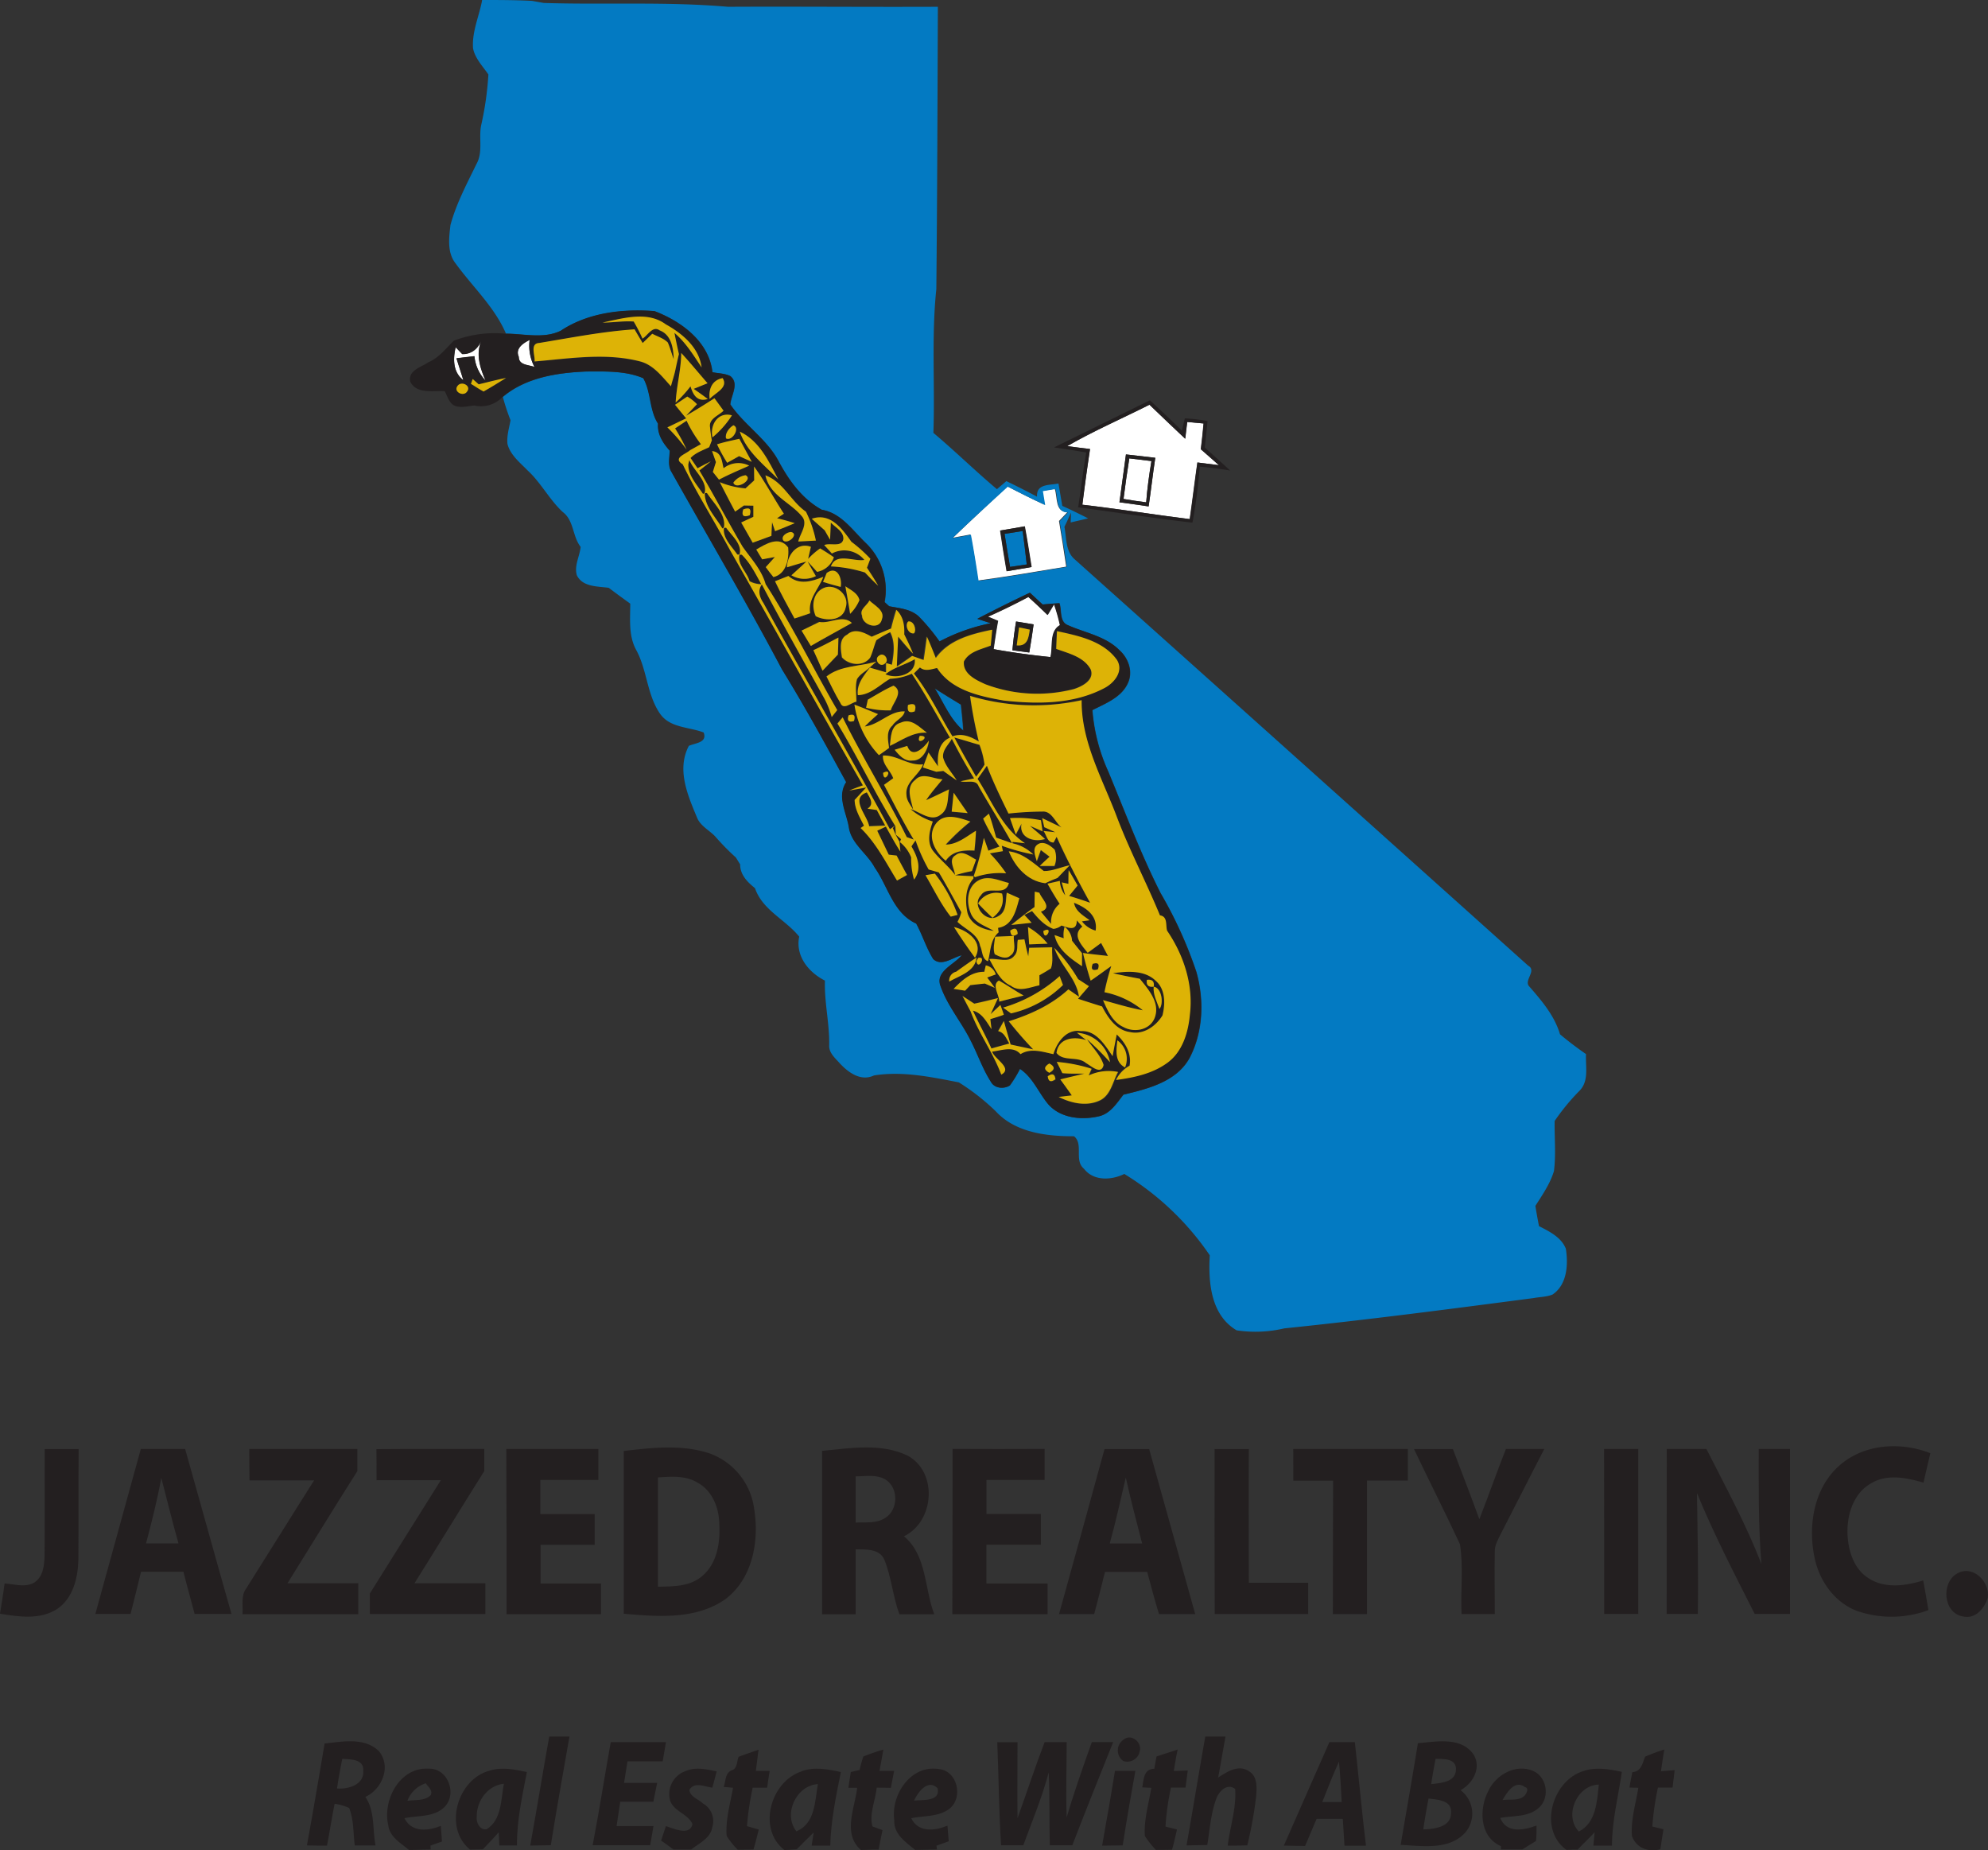 <svg xmlns="http://www.w3.org/2000/svg" viewBox="0 0 518.29 482.26"><rect x="0" y="0" width="518.29" height="482.26" fill="#333333" stroke="none"/><defs><style>.cls-1{fill:#fff;}.cls-2{fill:#037ac2;}.cls-3{fill:#231f20;}.cls-4{fill:#ddb306;}</style></defs><title>logo_color</title><g id="Layer_2" data-name="Layer 2"><g id="Layer_1-2" data-name="Layer 1"><g id="_ffffffff" data-name="#ffffffff"><path class="cls-1" d="M125.59,88.56c-1.62,3.57-.43,7.23,1,10.62a10.55,10.55,0,0,1-2.9-6.36c-1.56.17-3.12.35-4.68.55.57,1.9,1.23,3.78,1.78,5.69-2.75-2.1-2.72-5.54-2-8.59l1.72,1.79C123.05,92.3,124.66,90.79,125.59,88.56Z"/><path class="cls-1" d="M135.25,93c-1-2.2,1.17-3.56,2.83-4.39a11.84,11.84,0,0,0,1.28,7.06C137.78,95,135.28,95.23,135.25,93Z"/><path class="cls-1" d="M278.23,116.29c6.93-4,14.29-7.18,21.42-10.8,3.1,3,6.2,5.93,9.32,8.87.17-1.46.34-2.91.52-4.37l4.27.39c-.19,2.24-.45,4.48-.72,6.72,1.59,1.38,3.16,2.76,4.73,4.16l-5.62-.71c-.71,4.92-1.29,9.85-2,14.76-9.35-1.16-18.65-2.67-28-3.75q.93-7.28,2-14.52c-2-.24-4-.48-5.93-.75m13.62,14.64c2.54.31,5.08.7,7.61,1.07.63-4.21,1.09-8.46,1.74-12.67q-3.83-.46-7.65-.88C293,122.62,292.39,126.76,291.85,130.93Z"/><path class="cls-1" d="M294.42,119.48c1.92.22,3.84.46,5.77.7-.6,3.57-1.09,7.15-1.37,10.76-2-.25-4-.55-5.91-.88C293.36,126.53,293.85,123,294.42,119.48Z"/><path class="cls-1" d="M248.42,140.18c4.68-4.52,9.49-8.91,14.19-13.4,3.21,1.66,6.44,3.28,9.72,4.79l-.6-3.62,3.24-.54c.79,2.17,0,6,3.3,6.1-.73.76-1.46,1.52-2.18,2.29q1,5.94,1.88,11.9c-7.64,1.26-15.28,2.58-23,3.62-.57-4-1.19-8-2-12l-4.64.86m12.38-1.9c.51,3.55,1.11,7.08,1.69,10.62,2.16-.38,4.32-.74,6.48-1.1-.57-3.55-1.11-7.09-1.77-10.61C265.07,137.58,262.93,137.92,260.8,138.28Z"/><path class="cls-1" d="M257.62,160.75c3.58-1.58,7.09-3.31,10.55-5.15,1.68,1.54,3.35,3.1,5,4.7.43-.7,1.27-2.1,1.69-2.8a44.52,44.52,0,0,1,1.54,5.45c-2.84,1.68-1.76,5.57-2.47,8.32-5-.51-9.93-1.18-14.85-2.07.35-2.47.71-4.93,1.16-7.38l-2.59-1.07M264.9,162c-.42,2.49-.73,5-.95,7.5l4.39.58c.41-2.44.8-4.88,1.13-7.33Z"/></g><g id="_037ac2ff" data-name="#037ac2ff"><path class="cls-2" d="M125.62,0c4.37,0,8.73,0,13.1.23l3.05.54c16,.51,32.06-.39,48,1,18.25-.09,36.5.08,54.74,0-.1,24.53-.15,49.07-.4,73.6-1.31,12.44-.32,25-.77,37.46,5.65,4.75,10.92,9.93,16.57,14.68l2.46-2.1c2.69,1.3,5.36,2.64,8,4.06-.24-3.42,3.23-2.95,5.58-3.44.34,1.94.67,3.89,1,5.84,2.26,1,4.51,2.13,6.74,3.25l-4.55,1.06.08-2.58c-.55,1.25-1.1,2.5-1.72,3.72.59,2.9.24,6.48,2.77,8.55q59.1,52.88,118.14,105.84c2.34,1.3-1.25,3.88.3,5.43,3.25,3.74,6.56,7.59,8,12.46,2.17,1.83,4.45,3.54,6.78,5.16-.18,3.22.86,7-1.73,9.59a56.37,56.37,0,0,0-6.45,7.84c-.07,4.35.37,8.73-.18,13.06-1,3.31-3,6.18-4.84,9.07.27,1.76.6,3.52.94,5.28,2.69,1.39,5.8,2.87,7,5.89.65,4.12.35,9.35-3.45,11.93-1.56.65-3.31.62-4.94.93-21.65,2.84-43.31,5.67-65,7.9a33,33,0,0,1-12.44.51c-6.76-4-7.41-12.55-7-19.56A73,73,0,0,0,293.12,306c-3.34,1.64-8,1.92-10.51-1.35-2.66-2.17-.06-6.41-2.59-8.47-7.16,0-15.28-.93-20.41-6.51a58,58,0,0,0-9.63-7.54c-7.27-1.41-14.73-3-22.14-1.8-3.39,1.6-6.61-.72-8.85-3.11-1.2-1.38-2.93-2.75-2.81-4.77.11-5.65-1.3-11.19-1.11-16.85-4.27-2.15-7.74-6.41-6.71-11.46-3.62-4.49-9.57-6.89-11.53-12.64-2-1.61-3.86-3.46-3.87-6.2l-1.11-1.78a64.76,64.76,0,0,1-5.44-5.55c-1.5-1.54-3.59-2.58-4.56-4.56-2.48-5.94-5.54-12.74-2.26-19,1.73-.76,4.87-.82,3.86-3.48-3.81-1.48-8.69-1.15-11.32-4.82-3.46-4.94-3.39-11.38-6.24-16.64-2.07-3.72-1.57-8.05-1.58-12.13-1.88-1.35-3.76-2.72-5.6-4.12-2.9-.41-6.84-.18-8.33-3.3-.71-2.51.75-4.91,1-7.37-2.17-2.77-1.71-6.85-4.64-9.07-3.49-3.22-5.65-7.58-9.14-10.81-2-2.07-4.51-4-5.29-6.9-.24-2.11.42-4.18.79-6.23a56.76,56.76,0,0,1-2-6.06c6-5.05,14.1-6.3,21.66-6.63,5,0,10.27-.24,15,1.74,2.08,3.66,1.54,8.25,3.85,11.85-.21,2.8,1.29,5.07,3.06,7.06-.06,1.88-.59,3.95.52,5.65,9.6,17.09,19.57,34,28.72,51.31,5.93,9.61,11.35,19.53,16.76,29.43-2.43,3.71,0,7.77.67,11.61.58,4.44,4.81,6.89,6.77,10.65,3.49,4.95,4.83,11.89,10.81,14.6,1.64,3,2.62,6.34,4.44,9.25,2.2,2,5.09-.48,7.44-1-2,2.51-7.12,4.28-5.48,8.19,1.82,5.1,5.42,9.26,7.81,14.08,1.83,3.54,3.11,7.38,5.28,10.75.92,1.72,3.4,1.91,4.92.91a32,32,0,0,0,2.63-4.31c3.47,2.25,4.88,6.25,7.45,9.3,3.21,3.58,8.62,4.12,13.07,3.07,3-.65,4.69-3.41,6.45-5.65,6.37-1.53,13.77-3.33,17.22-9.53,3.59-6.83,3.86-15.16,1.78-22.5a110.84,110.84,0,0,0-9.32-20.51c-5.19-10.27-9.23-21.07-13.64-31.69a47.64,47.64,0,0,1-4.14-16c3.49-1.78,7.73-3.36,9.35-7.26,1.24-2.94,0-6.32-2.3-8.37-3.65-3.69-9-4.5-13.51-6.55-2.18-.92-1.48-3.85-2.12-5.69-1.46.09-2.93.21-4.38.34l-3.32-3.07q-6.91,3.29-13.7,6.81l3.51,1.15a48.69,48.69,0,0,0-13.37,4.75,52.18,52.18,0,0,0-5.37-6.48c-2.1-2-5.09-2.19-7.76-2.7l-1.2-1.09a16.92,16.92,0,0,0-4.84-15.34c-3.5-3.34-6.41-7.85-11.54-8.73-5.08-2.82-8.51-7.54-11.2-12.56-3.09-5.88-9-9.49-12.64-14.9.19-2.42,2.39-5.45,0-7.38-1.45-.7-3.11-.67-4.66-1-.9-8-8.12-13.26-15.09-15.93-8.27-.61-17.17.39-24.27,5-4.47,2.29-9.72.85-14.51.85-3-7-8.75-12.23-13.14-18.31-2.24-2.81-1.71-6.7-1.33-10,1.52-5.6,4.28-10.75,6.8-15.94,1.72-3.08.54-6.72,1.19-10a81.68,81.68,0,0,0,1.9-13.29c-1.47-2.15-3.47-4.17-4-6.8-.33-4.33,1.59-8.37,2.36-12.55m122.8,140.18,4.64-.86c.76,4,1.38,8,2,12,7.68-1,15.32-2.36,23-3.62q-.87-6-1.88-11.9c.72-.77,1.45-1.53,2.18-2.29-3.33-.05-2.51-3.93-3.3-6.1l-3.24.54.6,3.62c-3.28-1.51-6.51-3.13-9.72-4.79C257.91,131.27,253.1,135.66,248.42,140.18Z"/><path class="cls-2" d="M261.9,139.15l4.72-.74q.59,4.35,1.06,8.72l-4.35.64C262.82,144.9,262.35,142,261.9,139.15Z"/><path class="cls-2" d="M243.62,179.44c2.27,1.43,4.54,2.85,6.85,4.23.25,2.26.49,4.52.63,6.79C247.62,187.54,246,183.19,243.62,179.44Z"/></g><g id="_231f20ff" data-name="#231f20ff"><path class="cls-3" d="M146.34,86.09c7.1-4.64,16-5.64,24.27-5,7,2.67,14.19,7.93,15.09,15.93,1.55.3,3.21.27,4.66,1,2.41,1.93.21,5,0,7.38,3.67,5.41,9.55,9,12.64,14.9,2.69,5,6.12,9.74,11.2,12.56,5.13.88,8,5.39,11.54,8.73a16.92,16.92,0,0,1,4.84,15.34l1.2,1.09c2.67.51,5.66.74,7.76,2.7a52.18,52.18,0,0,1,5.37,6.48,48.69,48.69,0,0,1,13.37-4.75l-3.51-1.15q6.78-3.54,13.7-6.81l3.32,3.07c1.45-.13,2.92-.25,4.38-.34.64,1.84-.06,4.77,2.12,5.69,4.55,2.05,9.86,2.86,13.51,6.55,2.28,2.05,3.54,5.43,2.3,8.37-1.62,3.9-5.86,5.48-9.35,7.26a47.64,47.64,0,0,0,4.14,16c4.41,10.62,8.45,21.42,13.64,31.69a110.84,110.84,0,0,1,9.32,20.51c2.08,7.34,1.81,15.67-1.78,22.5-3.45,6.2-10.85,8-17.22,9.53-1.76,2.24-3.45,5-6.45,5.65-4.45,1-9.86.51-13.07-3.07-2.57-3-4-7-7.45-9.3a32,32,0,0,1-2.63,4.31c-1.52,1-4,.81-4.92-.91-2.17-3.37-3.45-7.21-5.28-10.75-2.39-4.82-6-9-7.81-14.08-1.64-3.91,3.47-5.68,5.48-8.19-2.35.56-5.24,3.07-7.44,1-1.82-2.91-2.8-6.25-4.44-9.25-6-2.71-7.32-9.65-10.81-14.6-2-3.76-6.19-6.21-6.77-10.65-.69-3.84-3.1-7.9-.67-11.61-5.41-9.9-10.83-19.82-16.76-29.43-9.15-17.33-19.12-34.22-28.72-51.31-1.11-1.7-.58-3.77-.52-5.65-1.77-2-3.27-4.26-3.06-7.06-2.31-3.6-1.77-8.19-3.85-11.85-4.7-2-10-1.77-15-1.74-7.56.33-15.7,1.58-21.66,6.63a7.73,7.73,0,0,1-7.35,2.24c-1.62.14-3.3.65-4.9.14s-2.08-2.48-2.83-3.88c-3-.19-7.43.84-9-2.54-.56-2.91,2.91-3.72,4.76-5,2.75-1.18,4.53-3.59,6.61-5.61a29.64,29.64,0,0,1,13.51-1.82c4.79,0,10,1.44,14.51-.85m10.72-2c2.71,0,5.43-.48,8.15-.28a44.67,44.67,0,0,1,2.3,4.46c1.39-.83,2.64-3.48,4.5-2.14,3,1.16,3.56,4.67,3.63,7.51-.52-1.45-.92-2.94-1.53-4.35-1.11-1.13-2.7-1.56-4.06-2.29l-2.5,2.42c-.71-1.18-1.43-2.38-2.11-3.57-8.36.54-16.64,2.21-24.9,3.56-2.49.15-.94,3.38-1.18,4.81,9.15-.72,18.5-2.32,27.56,0,3.48.92,5.69,4,8,6.47.35-1.4.73-2.79,1.14-4.18s.6-2.81.94-4.21q-.63-2.76-1.17-5.53c3,2.49,5,5.81,7.09,9-.69-5.22-5-8.82-9.36-11.23-4.82-3.55-11.15-1.54-16.5-.45m-31.47,4.48c-.93,2.23-2.54,3.74-5.07,3.7l-1.72-1.79c-.69,3.05-.72,6.49,2,8.59-.55-1.91-1.21-3.79-1.78-5.69,1.56-.2,3.12-.38,4.68-.55a10.55,10.55,0,0,0,2.9,6.36c-1.47-3.39-2.66-7.05-1-10.62M135.25,93c0,2.28,2.53,2.06,4.11,2.67a11.84,11.84,0,0,1-1.28-7.06c-1.66.83-3.81,2.19-2.83,4.39m42.35-1c0,4.36-1.22,8.59-1.45,12.93a31,31,0,0,0,3.87-4.23c.68,2.23,1.76,4.14,4.5,3.3-1.21-.91-2.44-1.79-3.67-2.64l3.61-1.46c-2.29-2.64-4.5-5.34-6.86-7.9m-54.37,6.84-.45,1.24c1.09.68,2.15,1.41,3.28,2,2-1.11,3.93-2.34,5.87-3.54-2.39.47-4.76,1.08-7.13,1.67l-1.57-1.39M185,104c1.39-1.59,5-2.93,3.4-5.44-2.76.51-3.69,2.83-3.4,5.44m-65.71-3.44c-1.21,1.49,1.46,2.93,2.43,1.55,1.3-1.52-1.45-2.94-2.43-1.55m59.87,2.79-3.2,2.15c1,1.19,1.93,2.36,2.9,3.54-1.64.77-3.27,1.58-4.89,2.35a44.55,44.55,0,0,1,5.06,5.82,48.26,48.26,0,0,0-3-5.52l3-2a33.82,33.82,0,0,0,3.73,6.12l-2.83,1.57c-1.16,1.07-4.63,2-1.91,3.67,3.69,7.61,8.2,14.78,12.24,22.2,11.67,20.43,23,41.07,34.73,61.48-1.2.43-2.39.88-3.57,1.36l4.42-.79-3,3.24c0,2.44,1.38,4.59,2.44,6.71l-.88.61c4,3.9,6.57,9,9.49,13.69l2.61-1.45c-.92-1.68-1.83-3.36-2.71-5.06l-2.06-.24c-1-2.08-2-4.17-3-6.24l2.25-1.08c1.21,2.2,2.42,4.41,3.79,6.54l-.24-2.59a9.53,9.53,0,0,1,2.95,4,18.88,18.88,0,0,0,.75,5.77c2.12-2.75.89-6-.68-8.64.35-.53.71-1,1.07-1.57a46.85,46.85,0,0,0,3.41,7.58l2.67.77c2,3.41,3.91,6.91,5.85,10.37a9.91,9.91,0,0,1-1,2.51c2,2,5.37,3.16,5.89,6.26.65,1.28.45,3.5,2.06,4,.72-2.61.55-5.6,2.78-7.53,0-.29-.11-.88-.14-1.17,3.81-.56,4.68-4.6,5.53-7.71l-3.26-1.45c-.38,2.09,0,5-2.24,6.12-3.05,2-7.1-2.73-4.53-5.41,1.78-2.84,6.37.56,7.31-3.24-2.56-.64-5.44-2.11-8-.61-2.94,1.65-3.13,5.69-1.94,8.49,1,2.56,3.91,3.29,6,4.61-2.84-.36-6-1.64-6.84-4.65-.65-3-.64-6.53,1.53-9v-.58l-4.78-.24a32.74,32.74,0,0,1,4.39-1.09c.28-.76.82-2.27,1.09-3-1.57-.78-3.6-2.6-5.32-1.17-2,1.13-.32,3.46-.17,5.15-1.7-2.23-3.88-4-5.65-6.16s-1-5.29-.15-7.75a16.35,16.35,0,0,1-5.8-3.24c2.51.72,5.47,3.54,8,1.34,2-1.52,1.61-4.3,2.05-6.48-2,.94-4,1.93-6,2.82,1.32-1.9,2.82-3.67,4.29-5.44-2.28-.06-5.25-1.91-7.1.15-2.61,1.93-1.06,5.24-.55,7.77-.69-1.22-1.7-2.37-1.75-3.83-.42-3.38,3.26-5.1,4.34-8-3.79.41-6.78-2.44-10.46-2.29-.2,2.34,1.94,3.86,2.67,5.92l-2.4,1.72c2.53,4.78,4.94,9.62,7.74,14.26l-1.81-.63c-5.2-10.6-11.49-20.63-16.71-31.22-.46.53-.91,1.07-1.36,1.61,5.29,8.73,9.7,18,15,26.65l-1.3.93c-10.77-19.8-22.12-39.28-33-59-1-1.46-1.53-3.26-.39-4.81,5.27,10.07,10.87,20,16.38,29.9a23.15,23.15,0,0,1,1.83,4.66l1.44-1.81c-6.32-10.88-11.85-22.24-18.67-32.82-1.1-3.78-3.83-6.64-6-9.77-3.85-6.56-7.39-13.31-11.27-19.86,1-.78,2-1.58,3-2.39-1.17.58-2.33,1.18-3.48,1.81L180,119.41c1.3-1.4,3.19-2,4.86-2.83l.69-1.79a32.12,32.12,0,0,1-.47-3.37c-.41-2.25,2.25-3.07,3.52-4.35l-2.37-3.25c-2.41,1.6-4.89,3.1-7.4,4.56l2.84-3a11.59,11.59,0,0,0-2.54-2M185.75,114a24,24,0,0,0,5.07-5.74c-3.67-1-5.79,2.56-5.07,5.74m5.45-3.18c-1.08.65-2.27,2.12-1.91,3.44,1.63.81,3.77-2.78,1.91-3.44m1.67,1.66c1.72,5.18,6.33,8.66,10,12.4-2.48-4.69-5-10-10-12.4m-5.93,3.31a43.67,43.67,0,0,0,2.64,4.84c1-.58,2.07-1.17,3.11-1.74l3.31,1.49c-1.08-2-2.18-4-3.25-6-1.95.45-3.91.83-5.81,1.44m-1.3,1.76c.26.73.77,2.19,1,2.91-.27.86-.54,1.72-.8,2.58l1.6,2c2.56-1.35,5.22-2.47,7.87-3.64a6.22,6.22,0,0,0-6.68.67c-.48-1.91-.54-4.22-3-4.47m10.95,4,0,3.62-2.27,2.09a22.42,22.42,0,0,1-6.7-1.62c1.35,2.56,2.67,5.13,4,7.68l2.3-1.6,2.45.05c0,1,0,1.93,0,2.9l-3.17,1.48,3,5.27c1.63-.59,3.25-1.2,4.88-1.78,0-1.19.1-2.38.17-3.57l.78,2.34c1.72-.66,3.42-1.36,5.13-2.08q-2.29-.74-4.62-1.29l1.79-1.18c-2.66-4.06-4.94-8.37-7.78-12.31m-2.22,2.28a4.79,4.79,0,0,0-3.17,1.93c.66,2,5.36-.86,3.17-1.93m5.19,0c1.07,5.17,6.34,6.93,9.42,10.57,1.87,2-.4,4.57-.86,6.67l4.59-.24a30.78,30.78,0,0,0-2.59-7.53c-3.95-2.71-5.89-7.77-10.56-9.47m-5.79,8.88c-.5,1.64.06,2.14,1.7,1.51.5-1.65-.06-2.15-1.7-1.51m17.87,2.43c1.11,1,2.26,2,3.41,3l1.38,2.47.2-4.49c1.17,1.31,3.31,2.18,3.27,4.22-.26,2.39-3.48,1-5,1.67.49.55,1.47,1.64,2,2.19a6.79,6.79,0,0,1,8.47,1.67c-2.8.49-7.42-2-8.72,1.69a35.33,35.33,0,0,1,8.88,1.59c1.11,1.18,2.25,2.35,3.45,3.45-.89-1.62-1.89-3.17-2.93-4.69.29-.78.58-1.56.88-2.34a37.75,37.75,0,0,0-4.94-4.43c-2.43-3.41-5.46-7.68-10.33-6m-5.4,3.45c-1,0-2.79,1.08-2,2.25,1.25,1,4.15-1.75,2-2.25m6.64,2.25h0m-15.71,2.32,1.54,2.56c1.1-.24,2.21-.38,3.31-.61l-2.38,2.64c.64.88,1.3,1.75,2,2.59,3.39-.78,4.12-4.81,3.85-7.71-2.3-3.13-5.77-1-8.32.53m8,4.64c1.68-.51,3.37-1,5.07-1.5-1.28,1.21-2.6,2.38-3.9,3.58a6.69,6.69,0,0,0,6.38.21c-.74-1.27-1.47-2.54-2.17-3.83.84.89,1.66,1.8,2.47,2.72a5.71,5.71,0,0,0,4.39-3.8c-1.17-.82-2.36-1.59-3.58-2.31a19.05,19.05,0,0,0-3.14,2.74c.18-.79.54-2.37.73-3.16-3.56-1.32-6.16,2.13-6.25,5.35m10.37,1.47-1,2.33c1.52.48,3.05.92,4.6,1.31.44-2.27-.91-5.68-3.65-3.64m-13.47,2.16c1.56,3.3,3.33,6.5,5.08,9.71l4.08-1.37c-.63-3.73,2.24-6.29,3.43-9.5-3,1.24-6.37,2.21-9.1-.22l-3.49,1.38m12.73,1.73c-2.87,1.22-3.3,4.81-2.11,7.38,2.63,1.34,7.07,1.32,7.81-2.25,1.09-3.28-2.65-6.4-5.7-5.13m5.61-.43c.43,2.39.86,4.78,1.24,7.19a11.25,11.25,0,0,0,2.43-3.58c-.45-1.85-2.28-2.63-3.67-3.61m37.22,7.94,2.59,1.07c-.45,2.45-.81,4.91-1.16,7.38,4.92.89,9.88,1.56,14.85,2.07.71-2.75-.37-6.64,2.47-8.32a44.52,44.52,0,0,0-1.54-5.45c-.42.7-1.26,2.1-1.69,2.8-1.62-1.6-3.29-3.16-5-4.7-3.46,1.84-7,3.57-10.55,5.15m-32.88-.31c0,2.54,4.58,3.94,5.19,1,.86-2.29-2-3.58-3.26-4.88-.57,1.27-2.66,2.31-1.93,3.92m7.6,3.35c-1.73.71-3.45,1.45-5.17,2.19-1.9-1.09-4.45-2.33-6.36-.55-2.24,1.09-1.67,3.91-1.38,5.91,1.84,2.12,5.59,2.46,7.35.09.68-1.46,1-3.06,1.62-4.54a27.72,27.72,0,0,1,3.62-2.1c1.36,2.69.94,5.64.43,8.49l-1.52-.45c0,.6,0,1.82,0,2.43L226.72,174c-1.58,2.15-3.49,4.25-3.12,7.18,3.3-.07,5.69-2.71,8.39-4.27a15.26,15.26,0,0,0,5.67-1.32c3.59,5.38,6.66,11.09,9.94,16.66-3,1.32-3.3,4.61-3.11,7.49q-1.23-1.83-2.48-3.62c-.49,1.3-1,2.6-1.46,3.91l3.49,1.12,1.84-.22q1.72,1.26,3.48,2.46c-1.21-2-3-3.68-3.55-6-.19-1.91,1.42-3.3,2.29-4.83,1.8,3.51,3.7,7,5.8,10.32l-3.51.74c1.46.5,4-.63,4.68,1.28,2.82,5,6,9.83,8.73,14.87l-4.14-1.45c-.61-2.1-1.16-4.21-1.91-6.25l-1.49,1.29a39.11,39.11,0,0,0,4.27,7.28l-2.91,1.08c-.38-1.12-.77-2.23-1.18-3.33a66,66,0,0,1-2.64,9.95l.36.28a19.69,19.69,0,0,1,8.1-1,39.14,39.14,0,0,0-4.24-5.2l3.39-.58-.3-1.41a54.54,54.54,0,0,0,8.23,2.28,11.12,11.12,0,0,0-5.4-2.91l-.05-.38,3.28.36c-6-4-8.6-10.92-12.36-16.78.82-1.13,1.62-2.28,2.43-3.42,1.67,4.25,3.6,8.38,5.63,12.46a87,87,0,0,1,8.84-.52c2.49-.19,3.35,2.92,5,4.14l-5.06-2.43.55,2.37c1,.42,1.92.86,2.88,1.31l-3.09-.33c.8,1,1,3,2.64,3,.2-.36.59-1.1.79-1.47,2.64,5.85,5.62,11.55,8.72,17.18-1.81-.63-3.64-1.24-5.47-1.78l2.22-2.71c-.76-1.34-1.54-2.69-2.33-4,0,.89,0,2.67-.07,3.56l-1.74-.38c.23.85.68,2.54.91,3.38a6.6,6.6,0,0,1-1.41-3.77l-3.21.73c1,1.78,2,3.53,3.16,5.25a6.12,6.12,0,0,0-2.21,5.25l-2.67-3.2c3.09-1.06.22-3.22-.4-4.94l-1.2-.28q0,2-.06,4c-2.09,1.48-4.09,3.07-6.07,4.68l5.31-.57L267,238.47l2-1c1.54,1.9,3.2,3.76,5.56,4.65a4,4,0,0,0,2.1-.87c1.54.43,3.92,1.74,4-1.36.49.54,1,1.09,1.46,1.64-2.81,2.22-.16,4.88,1.38,6.83,1.17-.85,2.33-1.7,3.5-2.57.45.85,1.35,2.54,1.79,3.39-2.17-.26-4.34-.46-6.51-.78.6,2.43,1.27,4.84,2,7.22,1.83-1.23,3.57-2.55,5.37-3.81a65.61,65.61,0,0,0-1.77,6.82,22.69,22.69,0,0,1,10,4.71c-3.51-.64-6.93-1.7-10.37-2.64,1.17,2.67,2.48,5.68,5.31,7,2.78,1.54,6.85.84,8.13-2.34,1.54-3.91-1.57-7.41-3.86-10.24-2.33-.44-4.66-.9-7-1.45,3.73-.51,8.26-.86,11.18,2,2.53,2.26,2.48,6,1.74,9-1.71,2.81-4.95,5.11-8.39,4.36-3.62-.45-5.82-3.72-7.36-6.69-2.1-.63-4.19-1.31-6.27-2q1.43-1.64,2.84-3.28l-2.81-1.83a42.11,42.11,0,0,0-6.21-8.15c1.57,4.55,5.73,7.85,6.43,12.72l-2.77-1.91c-4.4,4-9.89,6.54-15.54,8.32q3,3.78,6.35,7.26l-5.88-1.26c-.6-2-1.22-4.07-1.76-6.12-.53.85-1,1.76-1.5,2.62,1.62.36,2.14,2,2.92,3.24-1.56.42-3.11.85-4.67,1.29-1.5-3.34-3.3-6.54-4.83-9.87,2.46.64,3.54,2.94,4.86,4.84l-.32-2.62c1.18-.37,2.37-.7,3.52-1.15-.28-.86-.57-1.7-.89-2.54l-2.55,2.38,1.92-4.18c-2.06.52-4.11,1-6.18,1.46l-3.06-2q1,2,2.1,4c2.16,5.75,5.88,10.73,8,16.49,3.1-1.68-1.82-4.07-2.39-6,2.42-.26,5.5-1.57,7.4.67,2.63-1.63,5.8-.56,8.57,0,1-3.15,3.44-6.62,7.18-6,4-.27,6.3,3.69,8.27,6.52.33-1.9.69-3.78,1.07-5.66,2.23,2.19,3.92,4.88,3.35,8.15a8.43,8.43,0,0,0-3.54,3.72c4.69-.63,9.5-1.73,13.42-4.5s5.42-7.94,5.84-12.59c.94-7.7-1.62-15.5-5.94-21.82-.44-1.43.23-3.7-1.87-4-3.52-8.61-7.89-16.86-11.2-25.58-3.72-9.93-9.34-19.6-9.21-30.51a58,58,0,0,1-29.09-1.12,120.61,120.61,0,0,0,2.28,11.9c-2.09-1.28-4.41-2.26-6.86-1.34-3.37-5.45-6.06-11.35-10.07-16.39.52-.53,1-1.06,1.58-1.58,1.38,1.17,3,.43,4.47.15,3.76,5.81,11.06,7.37,17.42,8.48,8.71,1,18.12,1,26.08-3.19,2.61-1.3,5.23-4.43,3.4-7.4-3.56-5-10-6.29-15.64-7.5-.08,1.54-.14,3.07-.2,4.62,3.24,1.18,7.27,2.07,9,5.37,1,2.75-2.23,4.42-4.37,5.1a38.24,38.24,0,0,1-23.19-1.24c-2.46-1.11-6-2.71-5.64-5.94,1.37-2.63,4.53-3.14,7-4.15l.39-4.14c-5.42,1.11-11.31,2.61-14.71,7.38-.75-1.88-1.49-3.75-2.32-5.58q-.4,3-.85,6.09l-3-1.06c-1.3,1-2.64,1.88-4,2.8q.17-3.92.35-7.83c1.27,1.51,2.54,3,3.91,4.47-.68-1.73-1.49-3.4-2.32-5.06.1-2.36-.25-4.7-2.06-6.39-.51,1.59-1,3.21-1.35,4.83m-18.71-1.67L209,164.39c.8,1.33,1.6,2.66,2.42,4,3.53-2.06,7.16-4,10.7-6-2.41-2.22-5.62.24-8.46-.25m23.14-.15c-1,1,.09,3.44,1.54,3.08.75-1-.13-3.37-1.54-3.08m-24.72,7.5c.8,1.79,1.62,3.57,2.43,5.36,1.32-1.41,2.63-2.82,4-4.21,0-1.11.1-3.33.14-4.44-2.16,1.13-4.32,2.25-6.53,3.29m17.12,1.43c-1.42.87.12,3.19,1.45,2.13,1.41-.89-.11-3.2-1.45-2.13m-13.7,5.42c1.19,2.3,2.25,4.67,3.64,6.86.8,2.07,2.83-.09,4.2-.29,0-1.95-.38-4,.14-5.87.76-1.29,2.2-2,3.27-3l1.79-1.6c-4.37,1.35-9.26.95-13,3.89m10.78,6.05c-.12.53-.35,1.58-.46,2.1a22.81,22.81,0,0,0,6.43.68c.61-2.08,3.49-4.84.72-6.43-2.33,1-4.48,2.4-6.69,3.65m17.37-2.93c2.35,3.75,4,8.1,7.48,11-.14-2.27-.38-4.53-.63-6.79-2.31-1.38-4.58-2.8-6.85-4.23m-6.9,4.31c-.29,1.66.29,2.22,1.75,1.68q.77-2.54-1.75-1.68m-14-.08a24.42,24.42,0,0,0,6.38,13.17c.89-.61,1.77-1.24,2.64-1.88-.24-2-.84-4.34.89-5.85.86-1.39,2.87-2,3.19-3.67-3.84-.2-6.62,3.46-10.42,3.93,1.11-1.13,2.28-2.18,3.46-3.23-2-.84-4.07-1.7-6.14-2.47m-1.53,2.79c-.46,1.42,0,1.91,1.4,1.48.46-1.44,0-1.93-1.4-1.48m10.74,8c3.1-1.43,6-3.68,9.64-3.42-2-1.47-4.07-3.88-6.79-2.63-2.68.71-2.58,3.87-2.85,6.05m7.82-2.61c-1.35,3.08,3.42-.1,0,0m-6.55,3.63c1.15,1.43,2.56,3.06,4.61,2.84,2.67.12,4.09-3,4.32-5.19-1.2,1.79-4.38,4.92-5.65,1.39-1.1.31-2.19.64-3.28,1m5.05-.91h0m-8.06,6.92c.12,3.38,3-1.58,0,0m18.39,5.18c-.17,1.64-.32,3.3-.51,4.94l4.16.37q-1.8-2.67-3.65-5.31m-4.75,8.25c-2.25,3.33,0,7.26,2.69,9.52,1.75-2.6,4.61-2.79,7.48-2.66.19-1.71.33-3.44.4-5.16-2.47,1.48-4.83,3.56-7.88,3.6a59,59,0,0,1,6.42-6c-2.94-1-6.92-2.46-9.11.73m19.44-1.62c.5,1.43,1,2.86,1.51,4.3l1.51-2.83c-.77,3.65,3.26,4.9,6.1,4-1.27-1.19-2.62-2.28-3.93-3.43l3.3,1.43-.42-2.88a30.8,30.8,0,0,0-8.07-.55m7.82,6.55c-2.21.82-1.36,2.94-.83,4.69.26-.72.79-2.17,1.05-2.9l2.29,1.74c-.87.79-1.73,1.58-2.56,2.41l3.82,0a5.91,5.91,0,0,0,.05-4.26c-1-.94-2.34-2-3.82-1.65M263,221.9c1.65,4.1,4.89,7.76,9.51,8.32,1.05-.51,2.13-1,3.22-1.4,1.05-1.1,2.09-2.2,3.16-3.27-2.26.41-4.44,1.55-6.76,1.49-2.82-2.13-5.42-4.69-9.13-5.14m-27,1.82h0m5.28,4.41c2.14,3.62,4,7.48,6.58,10.8l1.79-.46a37.59,37.59,0,0,0-5.92-10.75l-2.45.41m23.35,2.67h0M255,235.48c1.22,1.28,2.47,2.52,3.76,3.74,2.08-1.56,3.17-3.68,2.49-6.3a5.47,5.47,0,0,0-6.25,2.56m-6.26,6.16c1.72,2.72,3.53,5.39,5.47,8,2.46-4-2-7.13-5.47-8m14.67.93c.11,1.43.76,1.71,1.94.84-.09-1.44-.74-1.72-1.94-.84m4.63-.93c.1,1.51.2,3,.31,4.52l4.8-.18a17.89,17.89,0,0,0-5.11-4.34m4,1c.21,3.36,3-1.62,0,0m5.3,1.89-2.44-.83c.77,3.75,4.18,6.1,7.15,8.11,0-.84,0-2.54,0-3.39-.87-1.07-1.74-2.15-2.59-3.24a5,5,0,0,0-1.94-3.65,7.77,7.77,0,0,0-.23,3m-17.88-.4c-.17,1.5-.63,3.07-.11,4.56,1.15.61,3,1.45,4.07.36,1.76-1.13.73-3.44.91-5.13-1.62.06-3.25.13-4.87.21m5.91.79c-.3,1.33.19,3.06-.9,4.14-1.53,2-4.42.54-6.52.86,1.47,2.58,2.71,5.65,5.62,6.95,2.26,1.73,5,.36,7.45-.12,0-.65,0-2,0-2.62,1-.55,2-1.15,3-1.79.66-1.75.2-3.69.33-5.5l-6,.14-.24,2.22c-.4-1.45-.72-3-1-4.42l-1.72.14M255,249.71l-.46.84c.43,2.6,2.8-1.54.46-.84m-5.69,3.58a2.34,2.34,0,0,0-1.79,2.57c2.7-1.57,6.72-2.6,7.11-6.27-1.81,1.17-3.56,2.45-5.32,3.7m7.77-1.65-.45,1.64c-3.36,0-5.78,2.2-8,4.45l3,.47,1.36-1.44c1.26-.15,2.52-.29,3.79-.42l2.61,1.13c-.51-.67-1.51-2-2-2.7l2.23-.8a3.33,3.33,0,0,0-2.56-2.33M299,255.4c-.2,1.38.4,2,1.8,1.79.19-1.4-.41-2-1.8-1.79h0m-38.47,5.68c2.11-.54,4.23-1.09,6.36-1.58-2.21-1.21-4.28-2.71-6.45-3.92-2,1.12.15,3.8.09,5.5m1,1.56c.52.37,1.55,1.13,2.06,1.51a28.38,28.38,0,0,0,13.55-7.4l-.87-2.32a38.11,38.11,0,0,1-14.74,8.21m39.26-5.45c-.21,2,.84,4,1.5,5.8,1.14-1.32.64-5.5-1.5-5.8m-20,12,2.48,2c-3.13-1-7.25-.6-7.75,3.34,1.85,2.35,5.47.72,7.68,2.63,1.29.7,4,3.27,4.59.48-.81-2.59-2.87-4.49-4.33-6.7a76.44,76.44,0,0,1,6,6,9.37,9.37,0,0,0-8.63-7.68m10.56,2c-.35,2.59-.74,5.63,2,7.06a5.92,5.92,0,0,0-2-7.06m-17.74,8.46q2.25-1.24,0-2.43c-1.51.85-1.52,1.66,0,2.43m1.93-2.84,1.51,2.93c1.9.18,3.83.08,5.74.13-2.1.5-4.19,1-6.28,1.5q1.48,2.07,3,4.17l-3.41.4c3.34,1.69,7.51,2.59,11,.77,2.63-1.5,3.11-4.82,4.47-7.28a12.27,12.27,0,0,0-7.66.92l.77-1.75a40.88,40.88,0,0,0-9.09-1.79m-2.35,3.75q.21,2.07,2,.78Q274.95,279.24,273.15,280.54Z"/><path class="cls-3" d="M274.79,116.63q12.48-6.12,25-12.29c2.81,2.61,5.62,5.21,8.33,7.92.2-.8.59-2.41.78-3.21a42.32,42.32,0,0,1,5.92.71q-.33,3.45-.73,6.88c2.2,2,4.45,4,6.62,6-2.63-.42-5.26-.77-7.91-1-.42,4.89-1,9.76-1.91,14.59-10-1.13-19.87-2.67-29.8-4,.72-4.76,1.27-9.54,2.11-14.28-2.78-.5-5.58-.91-8.37-1.32m3.44-.34c2,.27,4,.51,5.93.75q-1.11,7.25-2,14.52c9.35,1.08,18.65,2.59,28,3.75.73-4.91,1.31-9.84,2-14.76l5.62.71c-1.57-1.4-3.14-2.78-4.73-4.16.27-2.24.53-4.48.72-6.72l-4.27-.39c-.18,1.46-.35,2.91-.52,4.37-3.12-2.94-6.22-5.91-9.32-8.87C292.52,109.11,285.16,112.3,278.23,116.29Z"/><path class="cls-3" d="M291.85,130.93c.54-4.17,1.19-8.31,1.7-12.48q3.83.42,7.65.88c-.65,4.21-1.11,8.46-1.74,12.67-2.53-.37-5.07-.76-7.61-1.07m2.57-11.45c-.57,3.52-1.06,7.05-1.51,10.58,2,.33,3.93.63,5.91.88.28-3.61.77-7.19,1.37-10.76C298.26,119.94,296.34,119.7,294.42,119.48Z"/><path class="cls-3" d="M179.44,120.94Z"/><path class="cls-3" d="M179.44,120.94l.25-1.05c1.11,2.81,4.8,5.41,4,8.61l-.43.25C181.72,126.4,179.28,123.83,179.44,120.94Z"/><path class="cls-3" d="M183.7,128.5l.57-.06c1.74,2.72,5.06,5.7,4.44,9l-.4.27C186.59,134.84,183.72,132.05,183.7,128.5Z"/><path class="cls-3" d="M188.71,137.49l.57-.07c1.39,2.06,4.31,4.37,3.5,7l-.57,0C190.76,142.35,188.39,140.28,188.71,137.49Z"/><path class="cls-3" d="M260.8,138.28c2.13-.36,4.27-.7,6.4-1.09.66,3.52,1.2,7.06,1.77,10.61-2.16.36-4.32.72-6.48,1.1-.58-3.54-1.18-7.07-1.69-10.62m1.1.87c.45,2.88.92,5.75,1.43,8.62l4.35-.64q-.48-4.36-1.06-8.72Z"/><path class="cls-3" d="M192.78,144.44l.58,0c2.23,2.17,3.6,5,5.09,7.69a6.38,6.38,0,0,1-3.05-.78C194.74,149,192.13,146.92,192.78,144.44Z"/><path class="cls-3" d="M264.9,162l4.57.75c-.33,2.45-.72,4.89-1.13,7.33l-4.39-.58c.22-2.51.53-5,.95-7.5m.78,1.53c-.22,1.56-.42,3.13-.61,4.69,2.79.28,3.12-2,3.4-4.11Z"/><path class="cls-3" d="M238.41,171.84c.46,3.95-4.67,5.3-7.64,3.92C233,173.94,235.93,173.28,238.41,171.84Z"/><path class="cls-3" d="M248.72,192.24c2.2.6,4.37,1.31,6.57,1.92a21.89,21.89,0,0,1,1.31,5.15c-.65,1.1-1.45,2.11-2.2,3.15C252.47,199.07,250.52,195.7,248.72,192.24Z"/><path class="cls-3" d="M226.57,215.23c-.61-2.84-5-7.13-.6-8.83.78,1.42,2,3.09.17,4.25.8.11,1.62.22,2.43.35.72,1.35,1.46,2.71,2.21,4.06Z"/><path class="cls-3" d="M233.36,215.25l.12,2.24-.68-1.63Z"/><path class="cls-3" d="M233.48,217.49l1.37,1.18-.31.76C234.27,219,233.74,218,233.48,217.49Z"/><path class="cls-3" d="M280,235.32c3.14,1.23,6.22,3.36,5.61,7.25a6.64,6.64,0,0,1-3.57-2.42l2-.27C282.43,238.63,280.38,237.58,280,235.32Z"/><path class="cls-3" d="M284.83,251.25q2.16-.69,1.35,1.41C284.74,253.12,284.3,252.65,284.83,251.25Z"/><path class="cls-3" d="M11.65,377.71H20.5c-.08,9.61,0,19.22-.06,28.84-.12,4.75-1.4,10.12-5.62,12.89-4.41,2.81-10,2-14.82,1.18.41-2.63.86-5.25,1.2-7.88,2.48.17,5.26,1.1,7.61-.16,2.44-1.45,2.75-4.55,2.81-7.11C11.69,396.21,11.61,387,11.65,377.71Z"/><path class="cls-3" d="M36.71,377.69q5.77,0,11.56,0c4.06,14.34,8,28.72,12.08,43-3.21,0-6.41,0-9.61,0-.94-3.66-2-7.3-2.92-11q-5.54,0-11.05,0c-.87,3.67-1.81,7.32-2.73,11H24.86q5.94-21.51,11.85-43m1.36,24.61h8.47c-1.62-5.66-3-11.4-4.49-17.09C41,391,39.58,396.65,38.07,402.3Z"/><path class="cls-3" d="M65,377.69c9.39,0,18.78,0,28.17,0,0,1.92,0,3.84,0,5.76C87,393.15,81,403,74.95,412.7H93.41l0,8.05c-10.06,0-20.12,0-30.18,0,.16-2.27-.48-4.81,1-6.77,5.91-9.35,11.73-18.76,17.66-28.11-5.61,0-11.22,0-16.84,0C65,383.12,65,380.4,65,377.69Z"/><path class="cls-3" d="M98.14,377.73c9.37-.09,18.74,0,28.11-.06q0,2.88,0,5.79c-6.12,9.71-12.09,19.52-18.2,29.24h18.49c0,2.67,0,5.35,0,8q-15.06,0-30.13,0c0-1.78,0-3.55,0-5.32,6.19-9.84,12.32-19.72,18.52-29.55-5.59,0-11.18,0-16.76,0C98.18,383.14,98.18,380.43,98.14,377.73Z"/><path class="cls-3" d="M132,377.69q12,0,24,0v8.07c-5,0-10.09,0-15.13,0,0,3,0,5.93,0,8.9,4.72,0,9.45,0,14.17,0,0,2.66,0,5.33,0,8H140.93q0,5,0,10.09c5.25,0,10.51,0,15.76,0q0,4,0,8c-8.22,0-16.43,0-24.64,0Q132.08,399.2,132,377.69Z"/><path class="cls-3" d="M162.62,378.21c7.48-.87,15.3-1.79,22.59.71a17.83,17.83,0,0,1,11.42,14.47c1.34,8.23-.41,18-7.39,23.35-7.68,5.5-17.71,4.67-26.62,3.89q0-21.21,0-42.42m8.91,6.89c0,9.5,0,19,0,28.49,3.74-.08,7.86,0,11-2.35,4.25-3.12,5.29-8.83,5-13.78,0-4.27-1.77-8.91-5.69-11C178.75,384.55,175,384.89,171.53,385.1Z"/><path class="cls-3" d="M214.3,378.18c7.39-.7,15.4-2.11,22.37,1.26,7.9,4.34,6.94,17.19-1,21,6,5,5.31,13.58,7.9,20.33-3,0-6.06,0-9.09,0-1.69-4.62-2.07-9.62-3.9-14.17-1.26-3-4.83-2.68-7.49-2.77q0,8.46,0,16.94h-8.77q0-21.27,0-42.54m8.76,6.64q0,6,0,12c2.58-.14,5.43.3,7.72-1.22,3.46-2.12,3.51-8-.07-10.07C228.38,384.26,225.6,384.83,223.06,384.82Z"/><path class="cls-3" d="M248.34,377.67q12,.06,24,0c0,2.69,0,5.39,0,8.09-5,0-10.11,0-15.16,0q0,4.44,0,8.88c4.73,0,9.45,0,14.18,0,0,2.67,0,5.35,0,8-4.73,0-9.46,0-14.19,0,0,3.37,0,6.74,0,10.11,5.31,0,10.62,0,15.94,0q0,4,0,8-12.42,0-24.83,0C248.35,406.37,248.32,392,248.34,377.67Z"/><path class="cls-3" d="M288,377.72c3.87,0,7.73,0,11.6,0,4,14.33,8,28.67,12,43-3.15,0-6.3,0-9.44,0-1.13-3.65-2.08-7.34-3.07-11h-11c-.95,3.67-1.83,7.35-2.83,11-3,0-6.11,0-9.16,0,4-14.32,7.92-28.67,11.86-43m5.52,7.52c-1.34,5.71-2.58,11.43-4.16,17.08l8.45,0C296.29,396.63,294.81,391,293.53,385.24Z"/><path class="cls-3" d="M316.66,377.71c3,0,5.94,0,8.92,0-.06,11.62,0,23.23,0,34.85,5.16,0,10.32,0,15.48,0q0,4.06,0,8.14c-8.12,0-16.25,0-24.37,0C316.65,406.38,316.62,392.05,316.66,377.71Z"/><path class="cls-3" d="M337.17,377.69q14.94,0,29.87,0c0,2.74,0,5.48,0,8.22H356.39q0,17.41,0,34.82c-3,0-5.93,0-8.9,0,.05-11.59,0-23.19.06-34.78-3.46,0-6.92,0-10.37,0C337.18,383.18,337.18,380.43,337.17,377.69Z"/><path class="cls-3" d="M368.65,377.72q5.07,0,10.14,0c2.3,6.09,4.67,12.15,6.89,18.28,2.37-6.08,4.53-12.24,6.93-18.31,3.32,0,6.63,0,10,0-3.82,7.35-7.52,14.76-11.33,22.11-.68,1.44-1.59,2.87-1.57,4.52-.12,5.46,0,10.93,0,16.39-2.9,0-5.78,0-8.67,0-.29-6.05.53-12.22-.41-18.19C376.77,394.18,372.56,386,368.65,377.72Z"/><path class="cls-3" d="M418.2,377.69c3,0,5.94,0,8.91,0q0,21.51,0,43h-8.88C418.19,406.38,418.25,392,418.2,377.69Z"/><path class="cls-3" d="M434.54,377.69q5.16,0,10.34,0c5,9.89,10.35,19.64,14.34,30-.83-10-.7-20-.71-30q4.06,0,8.16,0,0,21.51,0,43c-3.07,0-6.14,0-9.2,0-5.25-10.4-10.64-20.74-15.06-31.53.17,10.51.4,21,.23,31.52h-8.12C434.54,406.38,434.51,392,434.54,377.69Z"/><path class="cls-3" d="M479.46,382.08c6.39-5.72,16-6.36,23.8-3.29-.62,2.55-1.2,5.1-1.78,7.67-4.38-1.26-9.36-2.33-13.55.11-4.88,2.66-6.58,8.66-6.24,13.89.28,4.07,1.72,8.5,5.32,10.82,4.24,2.88,9.76,2.12,14.39.67.47,2.57.93,5.15,1.35,7.74a27.59,27.59,0,0,1-18.67.19c-6-2.3-10-8.17-11.11-14.38C471.38,397.33,473,387.84,479.46,382.08Z"/><path class="cls-3" d="M510.21,410.17c4.16-2.45,8.72,2.24,8,6.4-.92,2.78-3.28,5.57-6.56,4.75C506.64,420.4,506,412.57,510.21,410.17Z"/><path class="cls-3" d="M143.19,452.66l5.27,0c-1.66,9.43-3.34,18.85-4.86,28.31l-5.36.09C139.94,471.62,141.49,462.13,143.19,452.66Z"/><path class="cls-3" d="M314.23,452.65c1.75,0,3.51,0,5.27,0-.65,3.55-1.24,7.12-1.92,10.68,2.3-1.47,5.29-3.49,8-1.66,2.37,1.37,2.08,4.5,1.88,6.84A107.69,107.69,0,0,1,325.18,481c-1.71.06-3.41.08-5.1.07.6-4.91,2.29-9.77,1.94-14.75-2.09-1.66-4.3.66-4.95,2.6-1.41,3.86-1.66,8-2.33,12l-5.4.1C311,471.62,312.55,462.13,314.23,452.65Z"/><path class="cls-3" d="M293,453.4c2-1.58,4.84.82,4.12,3.11a3.27,3.27,0,0,1-4.29,2.5A3.39,3.39,0,0,1,293,453.4Z"/><path class="cls-3" d="M346.52,454.1q3.35,0,6.7,0c1,9,1.82,18,2.9,27-1.87,0-3.73,0-5.6,0-.15-2.34-.29-4.66-.44-7l-6.83,0c-1,2.35-2,4.71-3,7.07-1.85,0-3.7-.08-5.54-.1,4-9,7.88-18,11.85-26.91m-1.77,15.56,5,0c-.19-3.52-.36-7-.71-10.55C347.51,462.61,346.16,466.15,344.75,469.66Z"/><path class="cls-3" d="M84.67,454.46c4.66-.51,10.41-1.66,14.12,2,3.29,4,.82,9.92-3.54,11.92,2.56,3.72,1.82,8.42,2.66,12.65H92.49c-.42-3.26-.23-6.67-1.46-9.76a13.11,13.11,0,0,0-3.79-1.1c-.74,3.62-1.27,7.27-2,10.91q-2.61,0-5.22-.06c1.61-8.85,3.12-17.71,4.61-26.58m4.61,4c-.52,2.57-1,5.14-1.37,7.75,3,.21,7.15-1,6.83-4.7C94.87,458.49,91.38,458.61,89.28,458.46Z"/><path class="cls-3" d="M159.23,454.11c4.8,0,9.59,0,14.39,0-.28,1.66-.56,3.32-.85,5h-9.18c-.29,1.87-.59,3.73-.89,5.61l8.63,0c-.33,1.63-.66,3.28-1,4.92-2.88,0-5.75,0-8.63,0q-.46,3.16-.95,6.34c3.21,0,6.41,0,9.62,0-.28,1.67-.57,3.34-.86,5-5,0-10,0-15,0C156.22,472.09,157.61,463.08,159.23,454.11Z"/><path class="cls-3" d="M260,454.12l5.28,0c0,6.6-.1,13.2,0,19.8,2.38-6.59,4.55-13.26,7.06-19.81l5.75,0c0,6.53-.24,13.06,0,19.6,1.95-6.62,4.25-13.12,6.56-19.62,1.85,0,3.71,0,5.57,0-3.59,8.95-7.2,17.9-10.66,26.9-2,0-3.91,0-5.86,0-.18-6.32,0-12.66-.29-19-1.72,6.48-4.31,12.67-6.63,19l-5.79,0C260.42,472.09,260.37,463.1,260,454.12Z"/><path class="cls-3" d="M369.68,454.38c4.81-.41,11.22-1.73,14.46,2.91,2.18,3.45-.12,7.58-3.36,9.34a7.62,7.62,0,0,1,1.38,10.86c-4.17,4.86-11.31,3.67-17,3.39,1.52-8.84,3.06-17.66,4.5-26.5m4.61,4.07c-.42,2.19-.82,4.39-1.15,6.61,2.39-.33,6.2-.43,6.45-3.61s-3.2-2.93-5.3-3m-3.23,18.4c2.82-.09,7.34-.56,7.25-4.36.28-3.27-3.59-3.4-5.86-3.69C371.93,471.47,371.45,474.15,371.06,476.85Z"/><path class="cls-3" d="M192.57,457.92c1.72-.64,3.46-1.23,5.19-1.84-.24,1.83-.47,3.66-.7,5.51l3.6,0c-.23,1.45-.45,2.92-.67,4.39l-3.76,0A73.47,73.47,0,0,0,194.75,476l3.07.89c-.44,1.73-.88,3.48-1.38,5.2l-4.1.06a19.76,19.76,0,0,1-2.9-3.63c-.31-4.24.94-8.39,1.67-12.53l-2.45-.21c.58-1.46.33-3.59,2.07-4.32C192.3,461,192.05,459.13,192.57,457.92Z"/><path class="cls-3" d="M301.53,457.83c1.83-.6,3.68-1.17,5.5-1.8-.4,1.86-.73,3.72-1,5.61l3.64-.15c-.2,1.48-.4,3-.59,4.46l-3.8,0a68.27,68.27,0,0,0-1.43,10.16l3,.76c-.4,1.76-.8,3.53-1.29,5.27l-4.19.06a24.41,24.41,0,0,1-2.89-3.62c-.3-4.26,1-8.41,1.68-12.57l-2.37-.12c.44-2.06.3-4.77,3.15-4.85C301.12,460,301.31,458.88,301.53,457.83Z"/><path class="cls-3" d="M225.08,457.85a53.6,53.6,0,0,1,5.22-1.8c-.32,1.84-.66,3.69-1,5.54l3.81,0c-.29,1.47-.58,2.95-.85,4.43l-3.7-.06c-.31,3.34-2,6.85-1.1,10.12l2.62.95c-.35,1.68-.7,3.37-1,5.07-1.54,0-3.08.07-4.61.12-4.9-4.21-1.59-10.91-1-16.22l-2.29,0q.31-2.07.63-4.11l2.29-.53A35.72,35.72,0,0,1,225.08,457.85Z"/><path class="cls-3" d="M428.9,457.89a49,49,0,0,1,5-1.86c-.32,1.87-.6,3.76-.87,5.65l3.57-.28c-.14,1.14-.41,3.41-.55,4.55l-3.81,0a74.1,74.1,0,0,0-1.47,10.15l2.91.71c-.27,1.74-.55,3.48-.81,5.22-3.12.82-6.29-.3-7.42-3.49-.29-4.24,1-8.39,1.68-12.53l-2.32-.08c.22-1.33.5-2.65.75-4C427.91,461.77,428.19,459.61,428.9,457.89Z"/><path class="cls-3" d="M101.18,475.59c-1.41-6.6,3.16-15.07,10.63-14.57,4.84-.13,7.33,6.23,4.32,9.73-2.7,3-7.1,2.42-10.69,3.17,1.86,3.75,6.14,3.38,9.49,2,.07,1,.22,3.07.29,4.09l-3,1.06.06,1-5.64.15c-2.17-1.83-5.14-3.44-5.42-6.57m5.06-6.26c2-.32,4.44.09,6-1.45.64-1.28-.69-2.17-1.26-3.12A7.59,7.59,0,0,0,106.24,469.33Z"/><path class="cls-3" d="M122.59,482.15c-7.11-5.69-3.34-18.47,5.1-20.63,3.17-1,6.51-.29,9.67.37-1.2,6.33-2.65,12.66-2.58,19.14-1.54,0-3.08,0-4.61,0,0-.86-.12-2.59-.15-3.45-1.32,1.53-2.74,3-4.14,4.46l-3.29.07m1.7-8.58c-.19,1.51.76,3.52,2.55,3.29,4-2.43,3.74-7.82,4.52-11.87C127.08,465.4,124.22,469.46,124.29,473.57Z"/><path class="cls-3" d="M174.72,469.36a6.34,6.34,0,0,1,4.12-7.75c2.57-1.1,5.38-.42,8,.12-.37,1.41-.74,2.83-1.12,4.24-2-.24-4.67-1.65-6,.58.19,1.83,2.37,2.39,3.53,3.53a5.28,5.28,0,0,1,2.45,6.22c-.5,2.9-3.44,4.13-5.5,5.79-1.55,0-3.1,0-4.64,0-1.05-.81-2.13-1.58-3.21-2.33.43-1.26.84-2.52,1.25-3.77,2,.61,6.25,2.67,6.93-.53C179.35,472.78,175.69,472.18,174.72,469.36Z"/><path class="cls-3" d="M209,461.68c3.31-1.22,6.88-.51,10.22.22-1.27,6.33-2.61,12.69-2.76,19.17l-4.86,0c.18-1.15.37-2.3.55-3.44-1.48,1.47-3,2.92-4.44,4.41l-3.18.21c-7.17-5.51-3.63-17.94,4.47-20.53m-1.42,15.64c5-2,4.85-7.92,5.65-12.32C207.58,465.39,204.11,472.82,207.6,477.32Z"/><path class="cls-3" d="M233.16,474.54c-1-6.63,4.27-14.63,11.61-13.42,4.88.47,6.4,7.43,2.79,10.33-2.84,2.17-6.64,1.81-10,2.47,1.8,3.78,6.14,3.35,9.45,1.94.08,1,.24,3.06.33,4.08l-3.19,1.15.12,1c-1.9,0-3.79.09-5.67.11-2.46-2-5.55-4.07-5.47-7.61m5.16-5.25c2.16-.25,7,.33,6.14-3.24C241.94,463.62,239.33,467.09,238.32,469.29Z"/><path class="cls-3" d="M287.33,481.08c1.16-6.49,2.31-13,3.35-19.5H296c-1.16,6.47-2.3,12.94-3.3,19.43Z"/><path class="cls-3" d="M388.07,466.7c2-4.14,7.12-7,11.58-5.12,3.6,1.49,4.49,6.79,1.72,9.47s-6.81,2.17-10.25,2.79c1.61,4.11,6.16,3.24,9.47,2,0,1.33,0,2.67-.13,4-1.17.79-2.41,1.47-3.59,2.23-1.86,0-3.71,0-5.55,0l0-.85c-5.64-2.4-5.8-9.83-3.21-14.56m3.63,2.53c1.88-.27,4.25.31,5.75-1.14.45-.51,1.25-2,.07-2.24C394.93,463.81,392.84,467.26,391.7,469.23Z"/><path class="cls-3" d="M408.34,482.16c-7.37-5.37-3.67-18.07,4.49-20.53,3.24-1.12,6.7-.48,10,.21-.91,6.4-2.58,12.72-2.57,19.24-1.62,0-3.24,0-4.85,0,.08-.87.25-2.62.33-3.5-1.43,1.56-3,3-4.45,4.54-1,0-1.94,0-2.9.06m3.25-4.78c4.51-2.32,4.7-7.84,5.19-12.23C411.08,465.29,407.69,473.26,411.59,477.38Z"/></g><g id="_ddb306ff" data-name="#ddb306ff"><path class="cls-4" d="M157.06,84.08c5.35-1.09,11.68-3.1,16.5.45,4.33,2.41,8.67,6,9.36,11.23-2.13-3.16-4.13-6.48-7.09-9q.54,2.78,1.17,5.53c-.34,1.4-.65,2.8-.94,4.21s-.79,2.78-1.14,4.18c-2.31-2.51-4.52-5.55-8-6.47-9.06-2.35-18.41-.75-27.56,0,.24-1.43-1.31-4.66,1.18-4.81,8.26-1.35,16.54-3,24.9-3.56.68,1.19,1.4,2.39,2.11,3.57l2.5-2.42c1.36.73,2.95,1.16,4.06,2.29.61,1.41,1,2.9,1.53,4.35-.07-2.84-.59-6.35-3.63-7.51-1.86-1.34-3.11,1.31-4.5,2.14a44.67,44.67,0,0,0-2.3-4.46C162.49,83.6,159.77,84.09,157.06,84.08Z"/><path class="cls-4" d="M177.6,92c2.36,2.56,4.57,5.26,6.86,7.9l-3.61,1.46c1.23.85,2.46,1.73,3.67,2.64-2.74.84-3.82-1.07-4.5-3.3a31,31,0,0,1-3.87,4.23C176.38,100.54,177.58,96.31,177.6,92Z"/><path class="cls-4" d="M123.23,98.79l1.57,1.39c2.37-.59,4.74-1.2,7.13-1.67-1.94,1.2-3.87,2.43-5.87,3.54-1.13-.61-2.19-1.34-3.28-2Z"/><path class="cls-4" d="M185,104c-.29-2.61.64-4.93,3.4-5.44C190,101.08,186.4,102.42,185,104Z"/><path class="cls-4" d="M119.3,100.57c1-1.39,3.73,0,2.43,1.55C120.76,103.5,118.09,102.06,119.3,100.57Z"/><path class="cls-4" d="M179.17,103.36a11.59,11.59,0,0,1,2.54,2l-2.84,3c2.51-1.46,5-3,7.4-4.56l2.37,3.25c-1.27,1.28-3.93,2.1-3.52,4.35a32.12,32.12,0,0,0,.47,3.37l-.69,1.79c-1.67.83-3.56,1.43-4.86,2.83l1.82,2.67c1.15-.63,2.31-1.23,3.48-1.81-1,.81-2,1.61-3,2.39,3.88,6.55,7.42,13.3,11.27,19.86,2.21,3.13,4.94,6,6,9.77,6.82,10.58,12.35,21.94,18.67,32.82l-1.44,1.81a23.15,23.15,0,0,0-1.83-4.66c-5.51-9.94-11.11-19.83-16.38-29.9-1.14,1.55-.6,3.35.39,4.81,10.89,19.73,22.24,39.21,33,59l1.3-.93-.56.61.68,1.63c.26.49.79,1.46,1.06,1.94l.24,2.59c-1.37-2.13-2.58-4.34-3.79-6.54l-2.25,1.08c1,2.07,2,4.16,3,6.24l2.06.24c.88,1.7,1.79,3.38,2.71,5.06l-2.61,1.45c-2.92-4.73-5.45-9.79-9.49-13.69l.88-.61c-1.06-2.12-2.4-4.27-2.44-6.71l3-3.24-4.42.79c1.18-.48,2.37-.93,3.57-1.36-11.73-20.41-23.06-41.05-34.73-61.48-4-7.42-8.55-14.59-12.24-22.2-2.72-1.67.75-2.6,1.91-3.67l2.83-1.57a33.82,33.82,0,0,1-3.73-6.12l-3,2a48.26,48.26,0,0,1,3,5.52A44.55,44.55,0,0,0,174,111.4c1.62-.77,3.25-1.58,4.89-2.35-1-1.18-1.94-2.35-2.9-3.54l3.2-2.15m.27,17.58c-.16,2.89,2.28,5.46,3.83,7.81l.43-.25c.79-3.2-2.9-5.8-4-8.61l-.25,1.05h0m4.26,7.56c0,3.55,2.89,6.34,4.61,9.26l.4-.27c.62-3.35-2.7-6.33-4.44-9l-.57.06m5,9c-.32,2.79,2.05,4.86,3.5,7l.57,0c.81-2.65-2.11-5-3.5-7l-.57.07m4.07,7c-.65,2.48,2,4.55,2.62,6.88a6.38,6.38,0,0,0,3.05.78c-1.49-2.69-2.86-5.52-5.09-7.69l-.58,0m33.79,70.79,4.21-.17c-.75-1.35-1.49-2.71-2.21-4.06-.81-.13-1.63-.24-2.43-.35,1.87-1.16.61-2.83-.17-4.25C221.57,208.1,226,212.39,226.57,215.23Z"/><path class="cls-4" d="M185.75,114c-.72-3.18,1.4-6.75,5.07-5.74A24,24,0,0,1,185.75,114Z"/><path class="cls-4" d="M191.2,110.85c1.86.66-.28,4.25-1.91,3.44C188.93,113,190.12,111.5,191.2,110.85Z"/><path class="cls-4" d="M192.87,112.51c5.08,2.37,7.56,7.71,10,12.4C199.2,121.17,194.59,117.69,192.87,112.51Z"/><path class="cls-4" d="M186.94,115.82c1.9-.61,3.86-1,5.81-1.44,1.07,2,2.17,4,3.25,6l-3.31-1.49c-1,.57-2.08,1.16-3.11,1.74A43.67,43.67,0,0,1,186.94,115.82Z"/><path class="cls-4" d="M185.64,117.58c2.48.25,2.54,2.56,3,4.47a6.22,6.22,0,0,1,6.68-.67c-2.65,1.17-5.31,2.29-7.87,3.64l-1.6-2c.26-.86.53-1.72.8-2.58C186.41,119.77,185.9,118.31,185.64,117.58Z"/><path class="cls-4" d="M196.59,121.59c2.84,3.94,5.12,8.25,7.78,12.31l-1.79,1.18q2.33.55,4.62,1.29c-1.71.72-3.41,1.42-5.13,2.08l-.78-2.34c-.07,1.19-.13,2.38-.17,3.57-1.63.58-3.25,1.19-4.88,1.78l-3-5.27,3.17-1.48c0-1,0-1.94,0-2.9l-2.45-.05-2.3,1.6c-1.37-2.55-2.69-5.12-4-7.68a22.42,22.42,0,0,0,6.7,1.62l2.27-2.09Z"/><path class="cls-4" d="M194.37,123.87c2.19,1.07-2.51,4-3.17,1.93A4.79,4.79,0,0,1,194.37,123.87Z"/><path class="cls-4" d="M199.56,123.91c4.67,1.7,6.61,6.76,10.56,9.47a30.78,30.78,0,0,1,2.59,7.53l-4.59.24c.46-2.1,2.73-4.65.86-6.67C205.9,130.84,200.63,129.08,199.56,123.91Z"/><path class="cls-4" d="M193.77,132.79c1.64-.64,2.2-.14,1.7,1.51C193.83,134.93,193.27,134.43,193.77,132.79Z"/><path class="cls-4" d="M211.64,135.22c4.87-1.67,7.9,2.6,10.33,6a37.75,37.75,0,0,1,4.94,4.43c-.3.78-.59,1.56-.88,2.34,1,1.52,2,3.07,2.93,4.69-1.2-1.1-2.34-2.27-3.45-3.45a35.33,35.33,0,0,0-8.88-1.59c1.3-3.69,5.92-1.2,8.72-1.69a6.79,6.79,0,0,0-8.47-1.67c-.48-.55-1.46-1.64-2-2.19,1.49-.71,4.71.72,5-1.67,0-2-2.1-2.91-3.27-4.22l-.2,4.49L215,138.23C213.9,137.25,212.75,136.24,211.64,135.22Z"/><path class="cls-4" d="M206.24,138.67c2.14.5-.76,3.29-2,2.25C203.45,139.75,205.23,138.69,206.24,138.67Z"/><path class="cls-4" d="M212.88,140.92Z"/><path class="cls-4" d="M197.17,143.24c2.55-1.49,6-3.66,8.32-.53.27,2.9-.46,6.93-3.85,7.71-.7-.84-1.36-1.71-2-2.59l2.38-2.64c-1.1.23-2.21.37-3.31.61Z"/><path class="cls-4" d="M205.16,147.88c.09-3.22,2.69-6.67,6.25-5.35-.19.79-.55,2.37-.73,3.16a19.05,19.05,0,0,1,3.14-2.74c1.22.72,2.41,1.49,3.58,2.31a5.71,5.71,0,0,1-4.39,3.8c-.81-.92-1.63-1.83-2.47-2.72.7,1.29,1.43,2.56,2.17,3.83a6.69,6.69,0,0,1-6.38-.21c1.3-1.2,2.62-2.37,3.9-3.58C208.53,146.85,206.84,147.37,205.16,147.88Z"/><path class="cls-4" d="M215.53,149.35c2.74-2,4.09,1.37,3.65,3.64-1.55-.39-3.08-.83-4.6-1.31Z"/><path class="cls-4" d="M202.06,151.51l3.49-1.38c2.73,2.43,6.09,1.46,9.1.22-1.19,3.21-4.06,5.77-3.43,9.5l-4.08,1.37C205.39,158,203.62,154.81,202.06,151.51Z"/><path class="cls-4" d="M214.79,153.24c3-1.27,6.79,1.85,5.7,5.13-.74,3.57-5.18,3.59-7.81,2.25C211.49,158.05,211.92,154.46,214.79,153.24Z"/><path class="cls-4" d="M220.4,152.81c1.39,1,3.22,1.76,3.67,3.61a11.25,11.25,0,0,1-2.43,3.58C221.26,157.59,220.83,155.2,220.4,152.81Z"/><path class="cls-4" d="M224.74,160.44c-.73-1.61,1.36-2.65,1.93-3.92,1.3,1.3,4.12,2.59,3.26,4.88C229.32,164.38,224.76,163,224.74,160.44Z"/><path class="cls-4" d="M232.34,163.79c.39-1.62.84-3.24,1.35-4.83,1.81,1.69,2.16,4,2.06,6.39.83,1.66,1.64,3.33,2.32,5.06-1.37-1.43-2.64-3-3.91-4.47q-.18,3.92-.35,7.83c1.33-.92,2.67-1.83,4-2.8l3,1.06q.45-3,.85-6.09c.83,1.83,1.57,3.7,2.32,5.58,3.4-4.77,9.29-6.27,14.71-7.38l-.39,4.14c-2.49,1-5.65,1.52-7,4.15-.31,3.23,3.18,4.83,5.64,5.94A38.24,38.24,0,0,0,280,179.61c2.14-.68,5.4-2.35,4.37-5.1-1.77-3.3-5.8-4.19-9-5.37.06-1.55.12-3.08.2-4.62,5.61,1.21,12.08,2.54,15.64,7.5,1.83,3-.79,6.1-3.4,7.4-8,4.18-17.37,4.15-26.08,3.19-6.36-1.11-13.66-2.67-17.42-8.48-1.49.28-3.09,1-4.47-.15-.54.52-1.06,1.05-1.58,1.58,4,5,6.7,10.94,10.07,16.39,2.45-.92,4.77.06,6.86,1.34a120.61,120.61,0,0,1-2.28-11.9A58,58,0,0,0,282,182.51c-.13,10.91,5.49,20.58,9.21,30.51,3.31,8.72,7.68,17,11.2,25.58,2.1.31,1.43,2.58,1.87,4,4.32,6.32,6.88,14.12,5.94,21.82-.42,4.65-1.9,9.7-5.84,12.59s-8.73,3.87-13.42,4.5a8.43,8.43,0,0,1,3.54-3.72c.57-3.27-1.12-6-3.35-8.15-.38,1.88-.74,3.76-1.07,5.66-2-2.83-4.26-6.79-8.27-6.52-3.74-.65-6.22,2.82-7.18,6-2.77-.61-5.94-1.68-8.57,0-1.9-2.24-5-.93-7.4-.67.57,1.93,5.49,4.32,2.39,6-2.16-5.76-5.88-10.74-8-16.49q-1.08-2-2.1-4l3.06,2c2.07-.44,4.12-.94,6.18-1.46l-1.92,4.18,2.55-2.38c.32.84.61,1.68.89,2.54-1.15.45-2.34.78-3.52,1.15l.32,2.62c-1.32-1.9-2.4-4.2-4.86-4.84,1.53,3.33,3.33,6.53,4.83,9.87,1.56-.44,3.11-.87,4.67-1.29-.78-1.26-1.3-2.88-2.92-3.24.53-.86,1-1.77,1.5-2.62.54,2,1.16,4.08,1.76,6.12l5.88,1.26Q266,270,263,266.21c5.65-1.78,11.14-4.27,15.54-8.32l2.77,1.91c-.7-4.87-4.86-8.17-6.43-12.72a42.11,42.11,0,0,1,6.21,8.15l2.81,1.83q-1.41,1.65-2.84,3.28c2.08.68,4.17,1.36,6.27,2,1.54,3,3.74,6.24,7.36,6.69,3.44.75,6.68-1.55,8.39-4.36.74-3,.79-6.78-1.74-9-2.92-2.87-7.45-2.52-11.18-2,2.3.55,4.63,1,7,1.45,2.29,2.83,5.4,6.33,3.86,10.24-1.28,3.18-5.35,3.88-8.13,2.34-2.83-1.28-4.14-4.29-5.31-7,3.44.94,6.86,2,10.37,2.64a22.69,22.69,0,0,0-10-4.71,65.61,65.61,0,0,1,1.77-6.82c-1.8,1.26-3.54,2.58-5.37,3.81-.76-2.38-1.43-4.79-2-7.22,2.17.32,4.34.52,6.51.78-.44-.85-1.34-2.54-1.79-3.39-1.17.87-2.33,1.72-3.5,2.57-1.54-2-4.19-4.61-1.38-6.83-.48-.55-1-1.1-1.46-1.64,0,3.1-2.43,1.79-4,1.36a4,4,0,0,1-2.1.87c-2.36-.89-4-2.75-5.56-4.65l-2,1,1.89,2.06-5.31.57c2-1.61,4-3.2,6.07-4.68q0-2,.06-4l1.2.28c.62,1.72,3.49,3.88.4,4.94l2.67,3.2a6.12,6.12,0,0,1,2.21-5.25c-1.12-1.72-2.16-3.47-3.16-5.25l3.21-.73a6.6,6.6,0,0,0,1.41,3.77c-.23-.84-.68-2.53-.91-3.38l1.74.38c0-.89,0-2.67.07-3.56.79,1.31,1.57,2.66,2.33,4l-2.22,2.71c1.83.54,3.66,1.15,5.47,1.78-3.1-5.63-6.08-11.33-8.72-17.18-.2.37-.59,1.11-.79,1.47-1.66.09-1.84-2-2.64-3l3.09.33c-1-.45-1.92-.89-2.88-1.31l-.55-2.37,5.06,2.43c-1.67-1.22-2.53-4.33-5-4.14a87,87,0,0,0-8.84.52c-2-4.08-4-8.21-5.63-12.46-.81,1.14-1.61,2.29-2.43,3.42,3.76,5.86,6.35,12.74,12.36,16.78l-3.28-.36.05.38a11.12,11.12,0,0,1,5.4,2.91,54.54,54.54,0,0,1-8.23-2.28l.3,1.41-3.39.58a39.14,39.14,0,0,1,4.24,5.2,19.69,19.69,0,0,0-8.1,1l-.36-.28a66,66,0,0,0,2.64-9.95c.41,1.1.8,2.21,1.18,3.33l2.91-1.08a39.11,39.11,0,0,1-4.27-7.28l1.49-1.29c.75,2,1.3,4.15,1.91,6.25l4.14,1.45c-2.77-5-5.91-9.87-8.73-14.87-.7-1.91-3.22-.78-4.68-1.28l3.51-.74c-2.1-3.35-4-6.81-5.8-10.32-.87,1.53-2.48,2.92-2.29,4.83.59,2.28,2.34,4,3.55,6q-1.75-1.2-3.48-2.46l-1.84.22-3.49-1.12c.48-1.31,1-2.61,1.46-3.91q1.24,1.79,2.48,3.62c-.19-2.88.09-6.17,3.11-7.49-3.28-5.57-6.35-11.28-9.94-16.66a15.26,15.26,0,0,1-5.67,1.32c-2.7,1.56-5.09,4.2-8.39,4.27-.37-2.93,1.54-5,3.12-7.18l4.23,1.23c0-.61,0-1.83,0-2.43l1.52.45c.51-2.85.93-5.8-.43-8.49a27.72,27.72,0,0,0-3.62,2.1c-.61,1.48-.94,3.08-1.62,4.54-1.76,2.37-5.51,2-7.35-.09-.29-2-.86-4.82,1.38-5.91,1.91-1.78,4.46-.54,6.36.55,1.72-.74,3.44-1.48,5.17-2.19m6.07,8.05c-2.48,1.44-5.39,2.1-7.64,3.92,3,1.38,8.1,0,7.64-3.92m10.31,20.4c1.8,3.46,3.75,6.83,5.68,10.22.75-1,1.55-2,2.2-3.15a21.89,21.89,0,0,0-1.31-5.15c-2.2-.61-4.37-1.32-6.57-1.92M280,235.32c.4,2.26,2.45,3.31,4.07,4.56l-2,.27a6.64,6.64,0,0,0,3.57,2.42c.61-3.89-2.47-6-5.61-7.25m4.85,15.93c-.53,1.4-.09,1.87,1.35,1.41Q287,250.56,284.83,251.25Z"/><path class="cls-4" d="M213.63,162.12c2.84.49,6-2,8.46.25-3.54,2-7.17,3.94-10.7,6-.82-1.32-1.62-2.65-2.42-4Z"/><path class="cls-4" d="M236.77,162c1.41-.29,2.29,2.07,1.54,3.08C236.86,165.41,235.77,163,236.77,162Z"/><path class="cls-4" d="M265.68,163.54l2.79.58c-.28,2.15-.61,4.39-3.4,4.11C265.26,166.67,265.46,165.1,265.68,163.54Z"/><path class="cls-4" d="M212.05,169.47c2.21-1,4.37-2.16,6.53-3.29,0,1.11-.11,3.33-.14,4.44-1.33,1.39-2.64,2.8-4,4.21C213.67,173,212.85,171.26,212.05,169.47Z"/><path class="cls-4" d="M229.17,170.9c1.34-1.07,2.86,1.24,1.45,2.13C229.29,174.09,227.75,171.77,229.17,170.9Z"/><path class="cls-4" d="M215.47,176.32c3.78-2.94,8.67-2.54,13-3.89l-1.79,1.6c-1.07,1-2.51,1.7-3.27,3-.52,1.91-.15,3.92-.14,5.87-1.37.2-3.4,2.36-4.2.29C217.72,181,216.66,178.62,215.47,176.32Z"/><path class="cls-4" d="M226.25,182.37c2.21-1.25,4.36-2.62,6.69-3.65,2.77,1.59-.11,4.35-.72,6.43a22.81,22.81,0,0,1-6.43-.68C225.9,184,226.13,182.9,226.25,182.37Z"/><path class="cls-4" d="M236.72,183.75q2.52-.86,1.75,1.68C237,186,236.43,185.41,236.72,183.75Z"/><path class="cls-4" d="M222.76,183.67c2.07.77,4.1,1.63,6.14,2.47-1.18,1.05-2.35,2.1-3.46,3.23,3.8-.47,6.58-4.13,10.42-3.93-.32,1.63-2.33,2.28-3.19,3.67-1.73,1.51-1.13,3.89-.89,5.85-.87.64-1.75,1.27-2.64,1.88A24.42,24.42,0,0,1,222.76,183.67Z"/><path class="cls-4" d="M221.23,186.46c1.39-.45,1.86,0,1.4,1.48C221.24,188.37,220.77,187.88,221.23,186.46Z"/><path class="cls-4" d="M218.34,188.6c.45-.54.9-1.08,1.36-1.61,5.22,10.59,11.51,20.62,16.71,31.22l1.81.63c-2.8-4.64-5.21-9.48-7.74-14.26l2.4-1.72c-.73-2.06-2.87-3.58-2.67-5.92,3.68-.15,6.67,2.7,10.46,2.29-1.08,2.89-4.76,4.61-4.34,8,.05,1.46,1.06,2.61,1.75,3.83-.51-2.53-2.06-5.84.55-7.77,1.85-2.06,4.82-.21,7.1-.15-1.47,1.77-3,3.54-4.29,5.44,2-.89,4-1.88,6-2.82-.44,2.18-.05,5-2.05,6.48-2.55,2.2-5.51-.62-8-1.34a16.35,16.35,0,0,0,5.8,3.24c-.86,2.46-1.65,5.49.15,7.75s4,3.93,5.65,6.16c-.15-1.69-1.85-4,.17-5.15,1.72-1.43,3.75.39,5.32,1.17-.27.75-.81,2.26-1.09,3a32.74,32.74,0,0,0-4.39,1.09l4.78.24V229c-2.17,2.46-2.18,5.95-1.53,9,.88,3,4,4.29,6.84,4.65-2.13-1.32-5-2-6-4.61-1.19-2.8-1-6.84,1.94-8.49,2.55-1.5,5.43,0,8,.61-.94,3.8-5.53.4-7.31,3.24-2.57,2.68,1.48,7.42,4.53,5.41,2.29-1.15,1.86-4,2.24-6.12l3.26,1.45c-.85,3.11-1.72,7.15-5.53,7.71,0,.29.1.88.14,1.17-2.23,1.93-2.06,4.92-2.78,7.53-1.61-.54-1.41-2.76-2.06-4-.52-3.1-3.86-4.29-5.89-6.26a9.91,9.91,0,0,0,1-2.51c-1.94-3.46-3.82-7-5.85-10.37l-2.67-.77a46.85,46.85,0,0,1-3.41-7.58c-.36.52-.72,1-1.07,1.57,1.57,2.66,2.8,5.89.68,8.64a18.88,18.88,0,0,1-.75-5.77,9.53,9.53,0,0,0-2.95-4l.31-.76-1.37-1.18-.12-2.24C228,206.56,223.63,197.33,218.34,188.6Z"/><path class="cls-4" d="M232,194.41c.27-2.18.17-5.34,2.85-6.05,2.72-1.25,4.83,1.16,6.79,2.63C238,190.73,235.07,193,232,194.41Z"/><path class="cls-4" d="M239.79,191.8C243.21,191.7,238.44,194.88,239.79,191.8Z"/><path class="cls-4" d="M233.24,195.43c1.09-.32,2.18-.65,3.28-1,1.27,3.53,4.45.4,5.65-1.39-.23,2.21-1.65,5.31-4.32,5.19C235.8,198.49,234.39,196.86,233.24,195.43Z"/><path class="cls-4" d="M238.29,194.52Z"/><path class="cls-4" d="M230.23,201.44C233.22,199.86,230.35,204.82,230.23,201.44Z"/><path class="cls-4" d="M248.62,206.62q1.85,2.64,3.65,5.31l-4.16-.37C248.3,209.92,248.45,208.26,248.62,206.62Z"/><path class="cls-4" d="M243.87,214.87c2.19-3.19,6.17-1.73,9.11-.73a59,59,0,0,0-6.42,6c3,0,5.41-2.12,7.88-3.6-.07,1.72-.21,3.45-.4,5.16-2.87-.13-5.73.06-7.48,2.66C243.86,222.13,241.62,218.2,243.87,214.87Z"/><path class="cls-4" d="M263.31,213.25a30.8,30.8,0,0,1,8.07.55l.42,2.88-3.3-1.43c1.31,1.15,2.66,2.24,3.93,3.43-2.84.94-6.87-.31-6.1-4l-1.51,2.83C264.31,216.11,263.81,214.68,263.31,213.25Z"/><path class="cls-4" d="M271.13,219.8c1.48-.35,2.8.71,3.82,1.65a5.91,5.91,0,0,1-.05,4.26l-3.82,0c.83-.83,1.69-1.62,2.56-2.41l-2.29-1.74c-.26.73-.79,2.18-1.05,2.9C269.77,222.74,268.92,220.62,271.13,219.8Z"/><path class="cls-4" d="M263,221.9c3.71.45,6.31,3,9.13,5.14,2.32.06,4.5-1.08,6.76-1.49-1.07,1.07-2.11,2.17-3.16,3.27-1.09.42-2.17.89-3.22,1.4C267.9,229.66,264.66,226,263,221.9Z"/><path class="cls-4" d="M236,223.72Z"/><path class="cls-4" d="M241.28,228.13l2.45-.41a37.59,37.59,0,0,1,5.92,10.75l-1.79.46C245.24,235.61,243.42,231.75,241.28,228.13Z"/><path class="cls-4" d="M264.63,230.8Z"/><path class="cls-4" d="M255,235.48a5.47,5.47,0,0,1,6.25-2.56c.68,2.62-.41,4.74-2.49,6.3C257.44,238,256.19,236.76,255,235.48Z"/><path class="cls-4" d="M248.71,241.64c3.49.83,7.93,3.91,5.47,8C252.24,247,250.43,244.36,248.71,241.64Z"/><path class="cls-4" d="M263.38,242.57c1.2-.88,1.85-.6,1.94.84C264.14,244.28,263.49,244,263.38,242.57Z"/><path class="cls-4" d="M268,241.64a17.89,17.89,0,0,1,5.11,4.34l-4.8.18C268.21,244.65,268.11,243.15,268,241.64Z"/><path class="cls-4" d="M272,242.68C275,241.06,272.24,246,272,242.68Z"/><path class="cls-4" d="M277.33,244.57a7.77,7.77,0,0,1,.23-3,5,5,0,0,1,1.94,3.65c.85,1.09,1.72,2.17,2.59,3.24,0,.85,0,2.55,0,3.39-3-2-6.38-4.36-7.15-8.11Z"/><path class="cls-4" d="M259.45,244.17c1.62-.08,3.25-.15,4.87-.21-.18,1.69.85,4-.91,5.13-1.1,1.09-2.92.25-4.07-.36C258.82,247.24,259.28,245.67,259.45,244.17Z"/><path class="cls-4" d="M265.36,245l1.72-.14c.29,1.47.61,3,1,4.42l.24-2.22,6-.14c-.13,1.81.33,3.75-.33,5.5-1,.64-2,1.24-3,1.79,0,.65,0,2,0,2.62-2.45.48-5.19,1.85-7.45.12-2.91-1.3-4.15-4.37-5.62-6.95,2.1-.32,5,1.14,6.52-.86C265.55,248,265.06,246.29,265.36,245Z"/><path class="cls-4" d="M255,249.71c2.34-.7,0,3.44-.46.84Z"/><path class="cls-4" d="M249.27,253.29c1.76-1.25,3.51-2.53,5.32-3.7-.39,3.67-4.41,4.7-7.11,6.27A2.34,2.34,0,0,1,249.27,253.29Z"/><path class="cls-4" d="M257,251.64A3.33,3.33,0,0,1,259.6,254l-2.23.8c.51.67,1.51,2,2,2.7l-2.61-1.13c-1.27.13-2.53.27-3.79.42l-1.36,1.44-3-.47c2.18-2.25,4.6-4.49,8-4.45Z"/><path class="cls-4" d="M299,255.4Z"/><path class="cls-4" d="M260.51,261.08c.06-1.7-2.07-4.38-.09-5.5,2.17,1.21,4.24,2.71,6.45,3.92C264.74,260,262.62,260.54,260.51,261.08Z"/><path class="cls-4" d="M261.52,262.64a38.11,38.11,0,0,0,14.74-8.21l.87,2.32a28.38,28.38,0,0,1-13.55,7.4C263.07,263.77,262,263,261.52,262.64Z"/><path class="cls-4" d="M299,255.4c1.39-.2,2,.39,1.8,1.79C299.38,257.38,298.78,256.78,299,255.4Z"/><path class="cls-4" d="M300.78,257.19c2.14.3,2.64,4.48,1.5,5.8C301.62,261.16,300.57,259.15,300.78,257.19Z"/><path class="cls-4" d="M280.75,269.19a9.37,9.37,0,0,1,8.63,7.68,76.44,76.44,0,0,0-6-6c1.46,2.21,3.52,4.11,4.33,6.7-.59,2.79-3.3.22-4.59-.48-2.21-1.91-5.83-.28-7.68-2.63.5-3.94,4.62-4.38,7.75-3.34Z"/><path class="cls-4" d="M291.31,271.17a5.92,5.92,0,0,1,2,7.06C290.57,276.8,291,273.76,291.31,271.17Z"/><path class="cls-4" d="M273.57,279.63c-1.47-.77-1.46-1.58,0-2.43Q275.82,278.39,273.57,279.63Z"/><path class="cls-4" d="M275.5,276.79a40.88,40.88,0,0,1,9.09,1.79l-.77,1.75a12.27,12.27,0,0,1,7.66-.92c-1.36,2.46-1.84,5.78-4.47,7.28-3.48,1.82-7.65.92-11-.77l3.41-.4q-1.47-2.1-3-4.17c2.09-.52,4.18-1,6.28-1.5-1.91,0-3.84.05-5.74-.13Z"/><path class="cls-4" d="M273.15,280.54q1.8-1.3,2,.78Q273.36,282.61,273.15,280.54Z"/></g></g></g></svg>